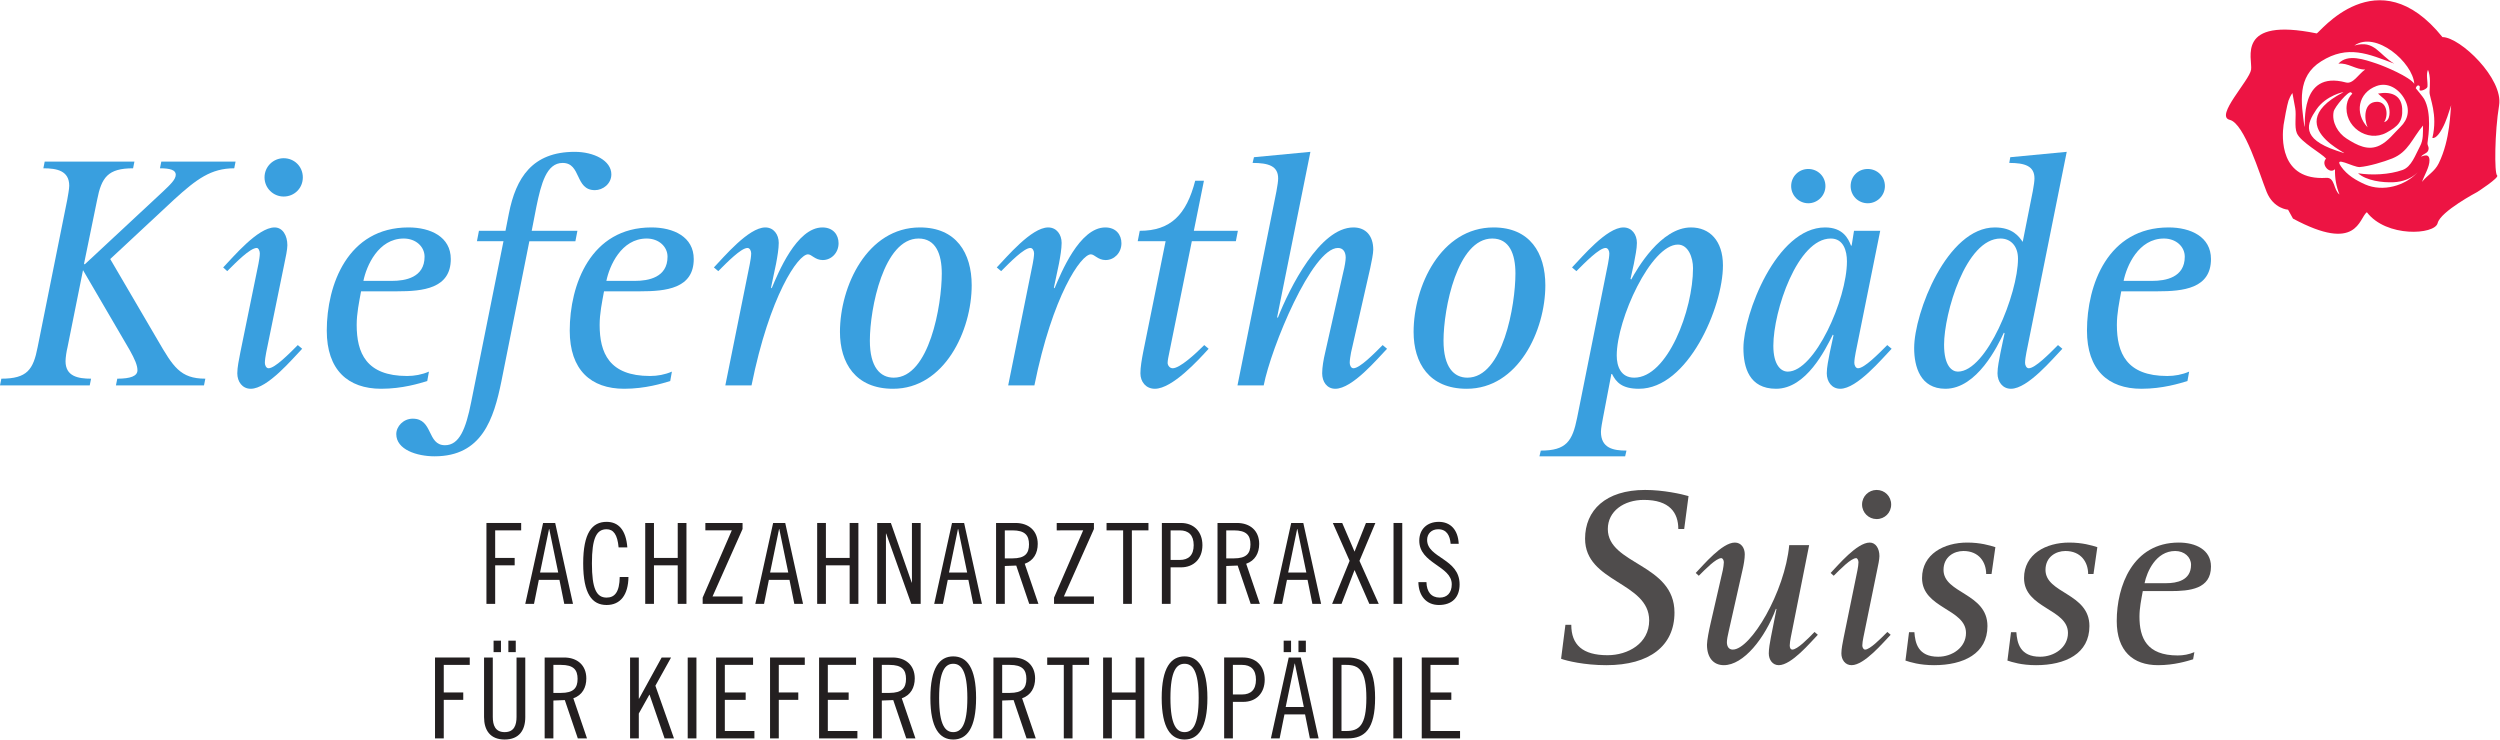 <?xml version="1.0" encoding="UTF-8" standalone="no"?>
<svg
   xmlns:dc="http://purl.org/dc/elements/1.1/"
   xmlns:cc="http://creativecommons.org/ns#"
   xmlns:rdf="http://www.w3.org/1999/02/22-rdf-syntax-ns#"
   xmlns:svg="http://www.w3.org/2000/svg"
   xmlns="http://www.w3.org/2000/svg"
   viewBox="0 0 237.813 70.347"
   height="70.347"
   width="237.813"
   xml:space="preserve"
   id="svg2"
   version="1.1"><defs
     id="defs6" /><g
     transform="matrix(1.333,0,0,-1.333,0,70.347)"
     id="g10"><g
       transform="scale(0.1)"
       id="g12"><path
         id="path14"
         style="fill:#4f4c4c;fill-opacity:1;fill-rule:nonzero;stroke:none"
         d="m 1197.67,150.215 c 0,11.664 -6.2,20.781 -24.6,20.781 -14.22,0 -25.7,-8.027 -25.7,-20.781 0,-25.524 47.57,-24.613 47.57,-59.609 0,-23.691 -17.68,-37.551 -48.66,-37.551 -15.69,0 -28.26,3.106 -32.26,4.562 l 3.09,24.238 h 4.19 c 0,-14.219 8.02,-21.691 25.88,-21.691 14.58,0 29.71,8.391 29.71,24.793 0,27.523 -45.75,26.981 -45.75,58.328 0,20.227 14.59,34.817 42.84,34.817 12.95,0 26.07,-2.922 30.99,-4.383 l -3.1,-23.504 h -4.2" /><path
         id="path16"
         style="fill:#4f4c4c;fill-opacity:1;fill-rule:nonzero;stroke:none"
         d="m 1267.71,92.973 -0.37,0.367 c -7.85,-21.137 -23.15,-40.285 -37.18,-40.285 -7.48,0 -12.03,5.465 -12.03,14.582 0,3.102 1.45,10.387 2.55,15.125 l 8.75,38.101 c 0.35,1.828 0.73,4.196 0.73,5.657 0,1.277 -0.73,2.91 -1.83,2.91 -3.64,0 -11.3,-7.832 -16.04,-12.575 l -2.19,2.008 c 5.29,5.469 18.78,21.688 27.9,21.688 4.55,0 7.1,-3.828 7.1,-8.387 0,-3.086 -0.73,-7.473 -1.64,-11.301 l -9.85,-43.746 c -0.72,-2.738 -1.27,-6.199 -1.27,-7.656 0,-2.918 1.27,-5.285 4.19,-5.285 12.77,0 37.18,41.008 40.29,74.543 h 14.22 l -13.13,-65.985 c -0.36,-1.816 -0.72,-4.18 -0.72,-5.645 0,-1.82 0.72,-2.914 1.81,-2.914 3.65,0 11.3,7.84 15.86,12.57 l 2.38,-1.992 c -5.29,-5.473 -18.78,-21.699 -27.9,-21.699 -4.37,0 -7.1,3.824 -7.1,8.391 0,3.281 0.73,7.465 1.46,11.289 l 4.01,20.238" /><path
         id="path18"
         style="fill:#4f4c4c;fill-opacity:1;fill-rule:nonzero;stroke:none"
         d="m 1328.8,167.711 c 0,5.84 4.73,10.391 10.39,10.391 5.83,0 10.38,-4.551 10.38,-10.391 0,-5.832 -4.55,-10.391 -10.38,-10.391 -5.66,0 -10.39,4.559 -10.39,10.391 z m 20.41,-92.957 c -5.29,-5.473 -18.78,-21.699 -27.89,-21.699 -4.55,0 -7.28,3.824 -7.28,8.391 0,3.281 0.9,7.465 1.63,11.289 l 9.85,48.129 c 0.36,1.828 0.72,4.196 0.72,5.657 0,1.277 -0.72,2.91 -1.64,2.91 -3.64,0 -11.3,-7.832 -16.04,-12.575 l -2.19,2.008 c 5.29,5.469 18.78,21.688 27.89,21.688 4.38,0 6.93,-4.379 6.93,-9.668 0,-2.184 -0.91,-6.735 -1.64,-10.02 l -9.84,-48.129 c -0.37,-1.816 -0.73,-4.18 -0.73,-5.645 0,-1.273 0.73,-2.914 2,-2.914 3.47,0 11.12,7.84 15.86,12.57 l 2.37,-1.992" /><path
         id="path20"
         style="fill:#4f4c4c;fill-opacity:1;fill-rule:nonzero;stroke:none"
         d="m 1417.37,118.129 c 0,8.391 -5.11,16.402 -16.22,16.402 -6.75,0 -14.22,-4.179 -14.22,-13.48 0,-16.961 31.35,-16.414 31.35,-40.098 0,-19.695 -17.13,-27.898 -38.1,-27.898 -10.39,0 -17.13,2.195 -20.41,3.289 l 2.55,20.223 h 3.83 c 0.55,-7.656 2.55,-17.488 16.95,-17.488 10.02,0 19.87,6.555 19.87,16.953 0,17.308 -31.36,17.484 -31.36,39.188 0,17.129 15.68,25.332 32.27,25.332 9.29,0 16.04,-2 20.06,-3.281 l -2.74,-19.141 h -3.83" /><path
         id="path22"
         style="fill:#4f4c4c;fill-opacity:1;fill-rule:nonzero;stroke:none"
         d="m 1490.14,118.129 c 0,8.391 -5.11,16.402 -16.23,16.402 -6.74,0 -14.21,-4.179 -14.21,-13.48 0,-16.961 31.35,-16.414 31.35,-40.098 0,-19.695 -17.14,-27.898 -38.1,-27.898 -10.38,0 -17.13,2.195 -20.41,3.289 l 2.55,20.223 h 3.82 c 0.55,-7.656 2.56,-17.488 16.96,-17.488 10.03,0 19.87,6.555 19.87,16.953 0,17.308 -31.35,17.484 -31.35,39.188 0,17.129 15.68,25.332 32.26,25.332 9.3,0 16.04,-2 20.05,-3.281 l -2.74,-19.141 h -3.82" /><path
         id="path24"
         style="fill:#4f4c4c;fill-opacity:1;fill-rule:nonzero;stroke:none"
         d="m 1545.89,111.566 c 7.3,0 17.68,1.829 17.68,13.125 0,5.469 -4.73,9.84 -11.29,9.84 -13.85,0 -20.24,-14.945 -21.88,-22.965 z m 19.15,-54.32 c -4.19,-1.281 -13.49,-4.191 -24.98,-4.191 -18.04,0 -29.52,10.207 -29.52,31.535 0,24.793 11.29,55.961 44.29,55.961 12.02,0 22.96,-5.106 22.96,-17.133 0,-16.047 -15.13,-17.5 -28.98,-17.5 h -19.68 c -1.09,-6.02 -2.37,-12.031 -2.37,-18.223 0,-15.141 5.1,-27.707 27.34,-27.707 4.01,0 8.02,0.723 11.84,2.371 l -0.9,-5.113" /><path
         id="path26"
         style="fill:#399fdf;fill-opacity:1;fill-rule:nonzero;stroke:none"
         d="m 0.961,257.504 c 18.465,0 22.781,6.469 25.902,22.535 l 21.105,105.043 c 0.473,2.883 1.438,7.676 1.438,10.074 0,10.797 -8.875,12.477 -18.465,12.477 l 0.957,4.793 h 64.031 l -0.957,-4.793 c -17.988,0 -22.547,-6.481 -25.664,-22.551 l -9.344,-45.566 0.473,-0.469 55.398,51.558 c 5.281,5.04 9.598,8.872 9.598,12.477 0,3.348 -4.082,4.551 -11.282,4.551 l 0.965,4.793 h 52.996 l -0.957,-4.793 c -16.547,0 -26.855,-7.676 -42.918,-22.313 L 78.66,342.879 112.48,285.082 c 11.032,-18.945 16.063,-27.578 34.051,-27.578 l -0.957,-4.793 H 82.738 l 0.957,4.793 c 9.605,0 14.391,1.914 14.391,5.992 0,3.602 -1.914,7.914 -5.516,14.391 l -33.332,57.078 -11.035,-54.926 c -0.711,-2.867 -1.434,-7.426 -1.434,-10.062 0,-10.793 8.867,-12.473 18.219,-12.473 l -0.953,-4.793 H 0 l 0.961,4.793" /><path
         id="path28"
         style="fill:#399fdf;fill-opacity:1;fill-rule:nonzero;stroke:none"
         d="m 188.77,401.152 c 0,7.676 6.23,13.676 13.66,13.676 7.675,0 13.672,-6 13.672,-13.676 0,-7.668 -5.997,-13.668 -13.672,-13.668 -7.43,0 -13.66,6 -13.66,13.668 z m 26.863,-122.304 c -6.969,-7.2 -24.707,-28.547 -36.699,-28.547 -5.996,0 -9.598,5.039 -9.598,11.043 0,4.308 1.199,9.832 2.16,14.871 l 12.949,63.301 c 0.485,2.406 0.965,5.527 0.965,7.437 0,1.68 -0.965,3.832 -2.164,3.832 -4.785,0 -14.863,-10.312 -21.098,-16.543 l -2.882,2.641 c 6.964,7.203 24.703,28.547 36.691,28.547 5.762,0 9.113,-5.766 9.113,-12.715 0,-2.879 -1.199,-8.871 -2.156,-13.199 l -12.949,-63.301 c -0.473,-2.406 -0.957,-5.527 -0.957,-7.442 0,-1.675 0.957,-3.832 2.637,-3.832 4.55,0 14.625,10.309 20.863,16.539 l 3.125,-2.632" /><path
         id="path30"
         style="fill:#399fdf;fill-opacity:1;fill-rule:nonzero;stroke:none"
         d="m 279.723,327.293 c 9.582,0 23.254,2.398 23.254,17.258 0,7.191 -6.239,12.965 -14.872,12.965 -18.222,0 -26.621,-19.664 -28.777,-30.223 z m 25.168,-71.469 c -5.508,-1.679 -17.739,-5.523 -32.852,-5.523 -23.738,0 -38.851,13.437 -38.851,41.5 0,32.613 14.871,73.629 58.281,73.629 15.82,0 30.219,-6.723 30.219,-22.551 0,-21.102 -19.907,-23.027 -38.129,-23.027 h -25.903 c -1.437,-7.903 -3.125,-15.821 -3.125,-23.969 0,-19.91 6.719,-36.465 35.977,-36.465 5.277,0 10.551,0.961 15.586,3.125 l -1.203,-6.719" /><path
         id="path32"
         style="fill:#399fdf;fill-opacity:1;fill-rule:nonzero;stroke:none"
         d="m 357.852,255.824 c -5.512,-27.105 -13.903,-53.719 -47.719,-53.719 -12.707,0 -27.34,4.805 -27.34,15.829 0,5.511 5.031,11.031 11.758,11.031 14.625,0 10.062,-18.945 23.015,-18.945 10.075,0 14.864,11.273 18.707,30.937 l 23.02,114.633 h -18.941 l 1.433,7.433 h 18.945 l 2.399,12.227 c 5.035,25.672 16.793,44.133 47.004,44.133 13.676,0 26.144,-6.235 26.144,-16.067 0,-6.726 -5.996,-11.269 -11.746,-11.269 -14.398,0 -9.601,19.422 -23.027,19.422 -11.516,0 -15.352,-14.879 -18.707,-31.18 l -3.359,-17.266 h 32.617 l -1.438,-7.433 h -32.855 l -19.91,-99.766" /><path
         id="path34"
         style="fill:#399fdf;fill-opacity:1;fill-rule:nonzero;stroke:none"
         d="m 453.098,327.293 c 9.586,0 23.261,2.398 23.261,17.258 0,7.191 -6.238,12.965 -14.871,12.965 -18.226,0 -26.617,-19.664 -28.769,-30.223 z m 25.183,-71.469 c -5.519,-1.679 -17.746,-5.523 -32.855,-5.523 -23.738,0 -38.856,13.437 -38.856,41.5 0,32.613 14.875,73.629 58.282,73.629 15.828,0 30.214,-6.723 30.214,-22.551 0,-21.102 -19.906,-23.027 -38.128,-23.027 h -25.899 c -1.445,-7.903 -3.121,-15.821 -3.121,-23.969 0,-19.91 6.711,-36.465 35.977,-36.465 5.273,0 10.546,0.961 15.585,3.125 l -1.199,-6.719" /><path
         id="path36"
         style="fill:#399fdf;fill-opacity:1;fill-rule:nonzero;stroke:none"
         d="m 535.102,339.516 c 0.484,2.406 0.957,5.527 0.957,7.437 0,1.68 -0.957,3.832 -2.637,3.832 -4.563,0 -14.629,-10.312 -20.863,-16.543 l -3.114,2.641 c 6.95,7.203 24.703,28.547 36.688,28.547 5.996,0 9.594,-5.043 9.594,-11.039 0,-4.075 -0.961,-9.84 -1.918,-14.875 l -3.594,-17.02 0.473,-0.484 c 4.558,10.801 17.753,43.418 36.21,43.418 7.68,0 11.52,-5.278 11.52,-11.274 0,-6.965 -5.273,-12 -11.277,-12 -5.516,0 -7.918,4.082 -10.555,4.082 -6.953,0 -27.344,-29.261 -40.289,-93.527 h -18.699 l 17.504,86.805" /><path
         id="path38"
         style="fill:#399fdf;fill-opacity:1;fill-rule:nonzero;stroke:none"
         d="m 637.781,258.223 c 25.414,0 34.289,51.8 34.289,74.34 0,13.917 -4.316,24.953 -16.55,24.953 -24.934,0 -34.774,-49.899 -34.774,-72.907 0,-18.957 7.438,-26.386 17.035,-26.386 z m -38.375,32.621 c 0,32.613 19.426,74.586 57.082,74.586 25.899,0 36.93,-18.239 36.93,-41.254 0,-32.375 -19.434,-73.875 -56.129,-73.875 -26.855,0 -37.883,18.472 -37.883,40.543" /><path
         id="path40"
         style="fill:#399fdf;fill-opacity:1;fill-rule:nonzero;stroke:none"
         d="m 736.973,339.516 c 0.472,2.406 0.961,5.527 0.961,7.437 0,1.68 -0.961,3.832 -2.641,3.832 -4.563,0 -14.629,-10.312 -20.863,-16.543 l -3.121,2.641 c 6.953,7.203 24.695,28.547 36.695,28.547 5.988,0 9.594,-5.043 9.594,-11.039 0,-4.075 -0.957,-9.84 -1.918,-14.875 l -3.606,-17.02 0.485,-0.484 c 4.554,10.801 17.742,43.418 36.211,43.418 7.675,0 11.507,-5.278 11.507,-11.274 0,-6.965 -5.269,-12 -11.269,-12 -5.508,0 -7.906,4.082 -10.547,4.082 -6.957,0 -27.344,-29.261 -40.293,-93.527 h -18.707 l 17.512,86.805" /><path
         id="path42"
         style="fill:#399fdf;fill-opacity:1;fill-rule:nonzero;stroke:none"
         d="m 862.504,278.848 c -7.199,-7.914 -25.902,-28.547 -38.375,-28.547 -6.473,0 -10.316,5.039 -10.316,11.043 0,4.308 0.96,9.832 1.929,14.871 l 16.063,79.375 h -19.907 l 1.446,7.433 c 22.058,0 33.332,11.508 39.57,35.731 h 6.234 l -7.207,-35.731 h 31.426 l -1.437,-7.433 h -31.422 l -16.067,-79.375 c -0.476,-2.406 -1.207,-5.527 -1.207,-7.442 0,-1.675 1.442,-3.832 3.61,-3.832 5.031,0 15.82,9.832 22.535,16.539 l 3.125,-2.632" /><path
         id="path44"
         style="fill:#399fdf;fill-opacity:1;fill-rule:nonzero;stroke:none"
         d="m 910.906,391.324 c 0.723,4.071 1.203,6.961 1.203,9.114 0,8.875 -6.961,11.031 -18.234,11.031 l 0.969,4.082 40.289,3.832 -23.746,-117.996 0.476,-0.473 c 8.403,21.336 29.985,64.516 53.961,64.516 8.875,0 14.156,-6 14.156,-15.84 0,-2.637 -1.203,-8.871 -2.164,-13.188 l -13.675,-60.187 c -0.469,-2.406 -0.953,-5.527 -0.953,-7.442 0,-1.675 0.953,-3.832 2.636,-3.832 4.555,0 14.629,10.309 20.864,16.539 l 3.121,-2.632 c -6.957,-7.2 -24.7,-28.547 -36.934,-28.547 -5.996,0 -9.355,5.039 -9.355,11.043 0,4.308 0.96,9.832 2.16,14.871 l 12.957,57.555 c 0.957,3.593 1.676,8.152 1.676,10.074 0,3.832 -1.676,6.941 -5.512,6.941 -18.469,0 -47.727,-70.972 -53.004,-98.074 h -18.711 l 27.82,138.613" /><path
         id="path46"
         style="fill:#399fdf;fill-opacity:1;fill-rule:nonzero;stroke:none"
         d="m 1047.15,258.223 c 25.42,0 34.29,51.8 34.29,74.34 0,13.917 -4.31,24.953 -16.54,24.953 -24.94,0 -34.78,-49.899 -34.78,-72.907 0,-18.957 7.44,-26.386 17.03,-26.386 z m -38.38,32.621 c 0,32.613 19.43,74.586 57.09,74.586 25.89,0 36.92,-18.239 36.92,-41.254 0,-32.375 -19.42,-73.875 -56.11,-73.875 -26.86,0 -37.9,18.472 -37.9,40.543" /><path
         id="path48"
         style="fill:#399fdf;fill-opacity:1;fill-rule:nonzero;stroke:none"
         d="m 1166.2,258.223 c 23.74,0 41.97,48.199 41.97,78.179 0,7.442 -3.36,16.789 -10.79,16.789 -19.19,0 -43.65,-53.234 -43.65,-79.148 0,-7.664 2.88,-15.82 12.47,-15.82 z m -66.67,-52.043 c 18.23,0 22.55,6.715 25.9,23.269 l 22.07,110.067 c 0.47,2.406 0.95,5.527 0.95,7.437 0,1.68 -0.95,3.832 -2.64,3.832 -4.55,0 -14.63,-10.312 -20.86,-16.543 l -3.12,2.641 c 6.96,7.203 24.7,28.547 36.69,28.547 6,0 9.6,-5.043 9.6,-11.039 0,-4.075 -1.2,-9.84 -2.16,-14.875 l -2.4,-10.782 0.49,-0.492 c 4.07,7.438 21.1,37.188 42.68,37.188 13.19,0 22.79,-9.367 22.79,-27.114 0,-29.73 -24.95,-88.015 -59.96,-88.015 -12.23,0 -16.31,4.812 -19.19,10.558 h -0.48 l -5.99,-31.41 c -0.49,-2.644 -1.44,-7.441 -1.44,-9.84 0,-11.75 8.87,-13.429 18.22,-13.429 l -0.95,-4.075 h -61.16 l 0.96,4.075" /><path
         id="path50"
         style="fill:#399fdf;fill-opacity:1;fill-rule:nonzero;stroke:none"
         d="m 1320.65,394.922 c 0,6.953 5.27,12.23 12.23,12.23 6.71,0 12.23,-5.277 12.23,-12.23 0,-6.711 -5.52,-12.238 -12.23,-12.238 -6.96,0 -12.23,5.527 -12.23,12.238 z m -42.45,0 c 0,6.953 5.51,12.23 12.23,12.23 6.71,0 12.23,-5.277 12.23,-12.23 0,-6.711 -5.52,-12.238 -12.23,-12.238 -6.72,0 -12.23,5.527 -12.23,12.238 z m -2.4,-132.379 c 19.18,0 42.21,51.559 42.21,78.656 0,7.434 -2.4,16.317 -11.52,16.317 -23.73,0 -41,-51.571 -41,-76.512 0,-13.906 5.52,-18.461 10.31,-18.461 z m 32.62,25.898 -0.48,0.481 c -5.28,-10.555 -18.95,-38.621 -40.53,-38.621 -19.19,0 -23.27,15.351 -23.27,29.023 0,23.992 23.51,86.106 58.28,86.106 12.71,0 16.55,-7.914 18.47,-12.953 h 0.48 l 1.68,10.546 h 18.7 l -17.5,-86.808 c -0.49,-2.406 -0.97,-5.527 -0.97,-7.442 0,-1.675 0.97,-3.832 2.64,-3.832 4.56,0 14.63,10.309 20.87,16.539 l 3.12,-2.632 c -6.96,-7.2 -24.71,-28.547 -36.69,-28.547 -6,0 -9.6,5.039 -9.6,11.043 0,4.308 1.2,9.832 2.16,14.871 l 2.64,12.226" /><path
         id="path52"
         style="fill:#399fdf;fill-opacity:1;fill-rule:nonzero;stroke:none"
         d="m 1397.16,262.543 c 20.62,0 42.92,55.637 42.92,80.578 0,9.113 -5.28,14.395 -12.47,14.395 -24.94,0 -40.29,-53.727 -40.29,-75.789 0,-15.348 5.76,-19.184 9.84,-19.184 z m 33.33,27.336 -0.48,0.473 c -4.32,-9.348 -19.19,-40.051 -41.73,-40.051 -17.98,0 -22.3,15.836 -22.3,29.023 0,25.188 23.51,86.106 57.55,86.106 12.71,0 17.27,-6.481 19.91,-10.317 l 7.2,36.211 c 0.72,4.071 1.19,6.961 1.19,9.114 0,8.875 -6.95,11.031 -17.98,11.031 l 0.72,4.082 40.29,3.832 -28.78,-143.168 c -0.48,-2.406 -0.96,-5.527 -0.96,-7.442 0,-1.675 0.96,-3.832 2.63,-3.832 4.56,0 14.64,10.309 20.88,16.539 l 3.11,-2.632 c -6.95,-7.2 -24.7,-28.547 -36.69,-28.547 -6,0 -9.6,5.039 -9.6,11.043 0,4.308 1.21,9.832 2.16,14.871 l 2.88,13.664" /><path
         id="path54"
         style="fill:#399fdf;fill-opacity:1;fill-rule:nonzero;stroke:none"
         d="m 1535.82,327.293 c 9.6,0 23.27,2.398 23.27,17.258 0,7.191 -6.24,12.965 -14.87,12.965 -18.23,0 -26.62,-19.664 -28.78,-30.223 z M 1561,255.824 c -5.51,-1.679 -17.73,-5.523 -32.85,-5.523 -23.74,0 -38.85,13.437 -38.85,41.5 0,32.613 14.87,73.629 58.27,73.629 15.84,0 30.22,-6.723 30.22,-22.551 0,-21.102 -19.9,-23.027 -38.13,-23.027 h -25.9 c -1.44,-7.903 -3.12,-15.821 -3.12,-23.969 0,-19.91 6.72,-36.465 35.98,-36.465 5.27,0 10.55,0.961 15.59,3.125 l -1.21,-6.719" /><path
         id="path56"
         style="fill:#ed1443;fill-opacity:1;fill-rule:nonzero;stroke:none"
         d="m 1740.34,411.215 c -2.94,-6.039 -8.13,-8.422 -11.94,-13.27 1.55,4.649 5.42,10.535 5.33,15.532 -0.16,6.601 -7.41,1.121 -5.74,2.867 1.98,2.035 5,2.035 5.13,5.461 0.08,1.23 -0.91,2.316 -0.83,3.703 0.53,3.75 1.11,8.699 1.13,13.828 0.03,6.269 -0.77,12.809 -3.49,17.75 -0.79,1.457 -5.95,7.59 -5.99,7.687 0.2,0.84 0.98,2.297 2.06,1.942 1.49,-0.465 0.46,-2.227 0.61,-3.082 0.31,-1.637 5.56,0.668 5.68,2.222 0.31,3.676 -1.17,8.711 0.36,12.063 1.97,-4.648 1.35,-10.691 1.12,-15.863 -0.18,-3.942 6.1,-15.946 2.01,-32.762 2.85,-0.656 5.97,4.754 7.03,6.703 2.9,5.242 4.51,10.996 6.4,16.66 -0.78,-4.371 -0.48,-24.289 -8.87,-41.441 m -32.27,-13.524 c 6.34,0.286 12.72,2.45 17.27,7.145 -8.88,-9.711 -24.84,-14.293 -37.55,-8.703 -6.51,2.898 -12.85,6.605 -17.13,12.73 -5.84,8.27 8.9,-0.75 13.35,-0.347 6.54,0.566 17.09,3.707 23.14,6.14 11.55,4.668 14.23,14.348 21.96,23.492 -0.09,-5.125 0.36,-10.191 -2.17,-14.832 -3.28,-6.074 -6.01,-14.601 -12.42,-16.875 -9.57,-3.386 -22.1,-3.906 -31.79,-2.351 6.1,-5.344 17.45,-6.762 25.34,-6.399 m -47.94,3.125 c -33.57,-2.16 -31.72,29.278 -30.53,37.793 0.41,3.012 2.56,14.512 3.51,17.286 0.63,1.781 1.64,3.914 2.8,5.433 0,0 1.41,-7.738 1.99,-10.801 0.96,-5.062 -0.8,-13.179 1.2,-17.851 2.7,-6.321 17.82,-14.504 20.83,-18.129 -3.93,-4.063 2.53,-11.422 6.36,-7.535 -0.11,-6.809 0.83,-12.043 3.2,-18.067 -4.37,3.348 -3.14,12.254 -9.36,11.871 m 5.2,47.247 c 0.65,3.339 10.64,15.062 12.43,13.757 l 0.89,-0.894 c -2.07,-2.059 -3.4,-4.578 -3.9,-7.586 -2.51,-15.656 14.63,-27.735 28.31,-20.246 8.08,4.441 11.74,7.808 11.19,17.164 -0.59,9.844 -8.26,12.359 -17.25,10.687 2.97,-2.957 6.07,-4.25 7.47,-8.445 1.22,-3.586 1.55,-10.805 -3.15,-11.906 3.15,4.269 2.41,14.445 -4.93,14.492 -9.86,0.008 -9.43,-12.289 -6.83,-18.211 -9.36,9.902 -6.83,24.648 6.37,29.488 8.11,2.973 16.04,-2.027 20.09,-9.488 3.97,-7.289 2.56,-14.34 -3.06,-19.75 -4.71,-4.559 -8.73,-10.156 -14.62,-13.098 -8.26,-4.175 -16.13,-0.082 -23.81,4.848 -6.08,3.902 -10.69,11.637 -9.2,19.188 m 1.91,-27.77 c -25.35,8.633 -21.23,19.078 -14.2,29.34 7.04,10.25 20.1,12.726 19.23,12.285 -51.53,-26.699 20.34,-50.234 -5.03,-41.625 m -10.82,63.68 c 19.12,12.039 33.71,5.246 52.18,-1.649 -10.8,6.199 -14.06,17.196 -28.49,12.918 15.38,10.774 41.71,-12.101 42.77,-27.304 -3.39,5.027 -20.75,12.363 -26.88,14.425 -8.65,2.856 -20.64,7.285 -27.29,-0.082 6.65,0.918 12.61,-4.414 19.13,-4.121 -4.81,-3.379 -8.68,-10.652 -13.76,-9.269 -33.69,9.101 -28.48,-31.481 -29.59,-31.668 -2.31,17.207 -5.59,35.769 11.93,46.75 m 86.55,17.304 c -46.46,57.723 -88.32,2.301 -89.72,2.606 -58.04,11.828 -45.67,-18.055 -46.83,-25.848 -1.16,-7.785 -25.98,-33.195 -15.28,-35.805 10.68,-2.574 21.47,-39.316 26.38,-51.433 4.92,-12.141 15.29,-12.707 15.29,-12.707 l 3.5,-6.344 c 46.17,-24.808 46.95,0.223 52.72,4.563 13.83,-18.196 48.49,-16.157 50.51,-7.809 2.02,8.375 28.27,22.223 28.27,22.223 0,0 16.17,10.41 14.16,11.84 -2.02,1.457 -1.74,30.902 1.42,49.937 3.19,19.051 -27.63,48.668 -40.42,48.777" /><path
         id="path58"
         style="fill:#231f20;fill-opacity:1;fill-rule:nonzero;stroke:none"
         d="m 347.133,154.531 h 24.785 v -5.277 h -18.551 v -19.668 h 13.91 v -5.281 h -13.91 V 96.801 h -6.234 v 57.73" /><path
         id="path60"
         style="fill:#231f20;fill-opacity:1;fill-rule:nonzero;stroke:none"
         d="m 385.395,119.188 h 12.953 l -6.395,31.027 h -0.16 z m 10.796,35.343 12.707,-57.73 h -6.234 l -3.437,17.109 h -14.711 l -3.438,-17.109 h -6.238 l 12.715,57.73 h 8.636" /><path
         id="path62"
         style="fill:#231f20;fill-opacity:1;fill-rule:nonzero;stroke:none"
         d="m 441.445,137.098 c -0.8,9.117 -3.683,12.957 -8.554,12.957 -7.278,0 -10.481,-6.399 -10.481,-24.391 0,-17.988 3.203,-24.387 10.481,-24.387 5.832,0 9.195,4 9.355,14.715 h 6.234 C 448.32,103.199 442.723,96 432.891,96 c -10.321,0 -16.715,7.836 -16.715,29.664 0,21.832 6.394,29.668 16.715,29.668 8.554,0 13.828,-5.918 14.789,-18.234 h -6.235" /><path
         id="path64"
         style="fill:#231f20;fill-opacity:1;fill-rule:nonzero;stroke:none"
         d="m 466.68,154.531 v -24.945 h 16.953 v 24.945 h 6.234 V 96.801 h -6.234 V 124.305 H 466.68 V 96.801 h -6.239 v 57.73 h 6.239" /><path
         id="path66"
         style="fill:#231f20;fill-opacity:1;fill-rule:nonzero;stroke:none"
         d="m 529.902,154.531 v -4.316 l -21.425,-48.137 h 21.425 v -5.277 h -28.468 v 4.476 l 20.793,47.977 h -18.868 v 5.277 h 26.543" /><path
         id="path68"
         style="fill:#231f20;fill-opacity:1;fill-rule:nonzero;stroke:none"
         d="m 549.559,119.188 h 12.957 l -6.399,31.027 h -0.16 z m 10.793,35.343 12.714,-57.73 h -6.238 L 563.391,113.91 H 548.68 l -3.438,-17.109 h -6.238 l 12.715,57.73 h 8.633" /><path
         id="path70"
         style="fill:#231f20;fill-opacity:1;fill-rule:nonzero;stroke:none"
         d="m 589.379,154.531 v -24.945 h 16.949 v 24.945 h 6.238 V 96.801 h -6.238 V 124.305 H 589.379 V 96.801 h -6.234 v 57.73 h 6.234" /><path
         id="path72"
         style="fill:#231f20;fill-opacity:1;fill-rule:nonzero;stroke:none"
         d="m 635.746,154.531 14.867,-42.539 h 0.16 v 42.539 h 6.239 V 96.801 h -6.715 l -17.91,50.211 h -0.16 V 96.801 h -6.239 v 57.73 h 9.758" /><path
         id="path74"
         style="fill:#231f20;fill-opacity:1;fill-rule:nonzero;stroke:none"
         d="m 677.223,119.188 h 12.953 l -6.399,31.027 h -0.16 z m 10.793,35.343 12.711,-57.73 h -6.235 l -3.437,17.109 h -14.711 l -3.442,-17.109 h -6.238 l 12.715,57.73 h 8.637" /><path
         id="path76"
         style="fill:#231f20;fill-opacity:1;fill-rule:nonzero;stroke:none"
         d="m 717.047,129.262 h 5.433 c 8.954,0 11.836,3.519 11.836,9.996 0,6.472 -2.882,9.996 -11.836,9.996 h -5.433 z m -6.238,25.269 h 13.914 c 9.269,0 15.828,-5.441 15.828,-14.953 0,-6.476 -2.875,-11.914 -9.274,-14.152 l 9.758,-28.625 h -6.558 l -9.278,27.344 -8.152,-0.317 V 96.801 h -6.238 v 57.73" /><path
         id="path78"
         style="fill:#231f20;fill-opacity:1;fill-rule:nonzero;stroke:none"
         d="m 780.641,154.531 v -4.316 l -21.434,-48.137 h 21.434 v -5.277 h -28.465 v 4.476 l 20.789,47.977 H 754.09 v 5.277 h 26.551" /><path
         id="path80"
         style="fill:#231f20;fill-opacity:1;fill-rule:nonzero;stroke:none"
         d="m 819.559,154.531 v -5.277 H 807.723 V 96.801 h -6.235 v 52.453 h -11.832 v 5.277 h 29.903" /><path
         id="path82"
         style="fill:#231f20;fill-opacity:1;fill-rule:nonzero;stroke:none"
         d="m 835.359,128.145 h 6.559 c 6.234,0 9.918,3.359 9.918,10.554 0,7.196 -3.684,10.555 -9.918,10.555 h -6.559 z m -6.234,26.386 h 13.594 c 9.273,0 15.351,-6.242 15.351,-15.832 0,-9.597 -6.078,-15.832 -15.351,-15.832 h -7.36 V 96.801 h -6.234 v 57.73" /><path
         id="path84"
         style="fill:#231f20;fill-opacity:1;fill-rule:nonzero;stroke:none"
         d="m 875.07,129.262 h 5.438 c 8.953,0 11.836,3.519 11.836,9.996 0,6.472 -2.883,9.996 -11.836,9.996 h -5.438 z m -6.234,25.269 h 13.914 c 9.27,0 15.828,-5.441 15.828,-14.953 0,-6.476 -2.875,-11.914 -9.273,-14.152 l 9.758,-28.625 h -6.559 l -9.277,27.344 -8.157,-0.317 V 96.801 h -6.234 v 57.73" /><path
         id="path86"
         style="fill:#231f20;fill-opacity:1;fill-rule:nonzero;stroke:none"
         d="m 919.266,119.188 h 12.957 l -6.399,31.027 h -0.16 z m 10.793,35.343 12.714,-57.73 h -6.238 l -3.437,17.109 h -14.711 l -3.438,-17.109 h -6.238 l 12.715,57.73 h 8.633" /><path
         id="path88"
         style="fill:#231f20;fill-opacity:1;fill-rule:nonzero;stroke:none"
         d="m 957.824,154.531 8.797,-20.468 8.152,20.468 h 6.719 l -11.351,-27.027 13.75,-30.703 h -6.715 l -10.555,24.144 -9.273,-24.144 h -6.719 l 12.476,30.703 -11.992,27.027 h 6.711" /><path
         id="path90"
         style="fill:#231f20;fill-opacity:1;fill-rule:nonzero;stroke:none"
         d="M 1000.68,154.531 V 96.801 h -6.239 v 57.73 h 6.239" /><path
         id="path92"
         style="fill:#231f20;fill-opacity:1;fill-rule:nonzero;stroke:none"
         d="m 1035.2,139.656 c -0.47,5.918 -2.87,10.399 -8.87,10.399 -4.8,0 -7.91,-3.2 -7.91,-7.598 0,-13.035 23.18,-13.195 23.18,-31.746 0,-9.191 -5.27,-14.711 -14.79,-14.711 -9.03,0 -14.47,6.637 -14.63,16.313 h 5.76 c 0.15,-6.797 3.35,-11.036 9.51,-11.036 5.2,0 8.55,3.36 8.55,9.52 0,13.109 -23.18,14.629 -23.18,31.098 0,8.16 5.6,13.437 13.91,13.437 8.32,0 13.75,-5.602 14.24,-15.676 h -5.77" /><path
         id="path94"
         style="fill:#231f20;fill-opacity:1;fill-rule:nonzero;stroke:none"
         d="m 310.438,58.531 h 24.785 v -5.277 h -18.547 v -19.668 h 13.91 v -5.281 h -13.91 V 0.801 h -6.238 V 58.531" /><path
         id="path96"
         style="fill:#231f20;fill-opacity:1;fill-rule:nonzero;stroke:none"
         d="m 362.777,70.523 h 5.278 v -8.156 h -5.278 z m -10.55,0 h 5.273 v -8.156 h -5.273 z m -0.563,-11.992 v -42.379 c 0,-5.836 1.68,-10.875 8.477,-10.875 6.797,0 8.472,5.039 8.472,10.875 v 42.379 h 6.239 V 15.992 C 374.852,6.719 370.535,0 360.141,0 349.746,0 345.43,6.719 345.43,15.992 v 42.539 h 6.234" /><path
         id="path98"
         style="fill:#231f20;fill-opacity:1;fill-rule:nonzero;stroke:none"
         d="m 394.906,33.262 h 5.434 c 8.957,0 11.836,3.52 11.836,9.996 0,6.477 -2.879,9.996 -11.836,9.996 h -5.434 z m -6.234,25.27 h 13.91 c 9.273,0 15.828,-5.441 15.828,-14.953 0,-6.48 -2.875,-11.914 -9.269,-14.156 L 418.895,0.801 H 412.34 L 403.059,28.145 394.906,27.828 V 0.801 h -6.234 V 58.531" /><path
         id="path100"
         style="fill:#231f20;fill-opacity:1;fill-rule:nonzero;stroke:none"
         d="M 455.863,58.531 V 29.105 h 0.16 l 16.153,29.426 h 6.715 L 467.699,38.379 480.973,0.801 h -6.715 L 463.539,31.98 h -0.16 L 455.863,18.551 V 0.801 h -6.234 V 58.531 h 6.234" /><path
         id="path102"
         style="fill:#231f20;fill-opacity:1;fill-rule:nonzero;stroke:none"
         d="M 496.992,58.531 V 0.801 h -6.234 V 58.531 h 6.234" /><path
         id="path104"
         style="fill:#231f20;fill-opacity:1;fill-rule:nonzero;stroke:none"
         d="m 537.402,58.531 v -5.277 h -20.148 v -19.668 h 14.875 V 28.305 H 517.254 V 6.078 h 21.109 V 0.801 H 511.02 V 58.531 h 26.382" /><path
         id="path106"
         style="fill:#231f20;fill-opacity:1;fill-rule:nonzero;stroke:none"
         d="m 549.52,58.531 h 24.785 v -5.277 h -18.547 v -19.668 h 13.91 v -5.281 h -13.91 V 0.801 H 549.52 V 58.531" /><path
         id="path108"
         style="fill:#231f20;fill-opacity:1;fill-rule:nonzero;stroke:none"
         d="m 610.898,58.531 v -5.277 h -20.152 v -19.668 h 14.871 V 28.305 H 590.746 V 6.078 h 21.109 V 0.801 H 584.512 V 58.531 h 26.386" /><path
         id="path110"
         style="fill:#231f20;fill-opacity:1;fill-rule:nonzero;stroke:none"
         d="m 629.281,33.262 h 5.434 c 8.957,0 11.836,3.52 11.836,9.996 0,6.477 -2.879,9.996 -11.836,9.996 h -5.434 z m -6.234,25.27 h 13.91 c 9.273,0 15.828,-5.441 15.828,-14.953 0,-6.48 -2.875,-11.914 -9.269,-14.156 L 653.27,0.801 h -6.555 L 637.434,28.145 629.281,27.828 V 0.801 h -6.234 V 58.531" /><path
         id="path112"
         style="fill:#231f20;fill-opacity:1;fill-rule:nonzero;stroke:none"
         d="m 680.25,54.051 c -5.602,0 -10.074,-4.797 -10.074,-24.387 0,-19.586 4.472,-24.387 10.074,-24.387 5.594,0 10.07,4.801 10.07,24.387 0,19.59 -4.476,24.387 -10.07,24.387 z M 680.25,0 c -9.758,0 -16.316,8.152 -16.316,29.664 0,21.508 6.558,29.66 16.316,29.66 9.75,0 16.305,-8.152 16.305,-29.66 C 696.555,8.152 690,0 680.25,0" /><path
         id="path114"
         style="fill:#231f20;fill-opacity:1;fill-rule:nonzero;stroke:none"
         d="m 715.172,33.262 h 5.433 c 8.954,0 11.836,3.52 11.836,9.996 0,6.477 -2.882,9.996 -11.836,9.996 h -5.433 z m -6.238,25.27 h 13.914 c 9.269,0 15.828,-5.441 15.828,-14.953 0,-6.48 -2.875,-11.914 -9.274,-14.156 L 739.16,0.801 h -6.558 L 723.324,28.145 715.172,27.828 V 0.801 h -6.238 V 58.531" /><path
         id="path116"
         style="fill:#231f20;fill-opacity:1;fill-rule:nonzero;stroke:none"
         d="M 777.211,58.531 V 53.254 H 765.375 V 0.801 h -6.234 V 53.254 h -11.832 v 5.277 h 29.902" /><path
         id="path118"
         style="fill:#231f20;fill-opacity:1;fill-rule:nonzero;stroke:none"
         d="M 793.441,58.531 V 33.586 h 16.95 v 24.945 h 6.238 V 0.801 h -6.238 V 28.305 h -16.95 V 0.801 h -6.234 V 58.531 h 6.234" /><path
         id="path120"
         style="fill:#231f20;fill-opacity:1;fill-rule:nonzero;stroke:none"
         d="m 845.316,54.051 c -5.601,0 -10.074,-4.797 -10.074,-24.387 0,-19.586 4.473,-24.387 10.074,-24.387 5.594,0 10.075,4.801 10.075,24.387 0,19.59 -4.481,24.387 -10.075,24.387 z M 845.316,0 c -9.757,0 -16.312,8.152 -16.312,29.664 0,21.508 6.555,29.66 16.312,29.66 9.75,0 16.309,-8.152 16.309,-29.66 C 861.625,8.152 855.066,0 845.316,0" /><path
         id="path122"
         style="fill:#231f20;fill-opacity:1;fill-rule:nonzero;stroke:none"
         d="m 879.809,32.145 h 6.558 c 6.235,0 9.91,3.359 9.91,10.551 0,7.195 -3.675,10.559 -9.91,10.559 h -6.558 z m -6.235,26.387 h 13.594 c 9.27,0 15.352,-6.238 15.352,-15.836 0,-9.59 -6.082,-15.832 -15.352,-15.832 h -7.359 V 0.801 h -6.235 V 58.531" /><path
         id="path124"
         style="fill:#231f20;fill-opacity:1;fill-rule:nonzero;stroke:none"
         d="m 926.605,70.523 h 5.274 v -8.156 h -5.274 z m -9.117,-47.336 h 12.953 l -6.394,31.023 h -0.16 z m -1.437,47.336 h 5.277 v -8.156 h -5.277 z m 12.23,-11.992 12.715,-57.731 h -6.234 L 931.32,17.91 H 916.609 L 913.172,0.801 h -6.238 L 919.648,58.531 h 8.633" /><path
         id="path126"
         style="fill:#231f20;fill-opacity:1;fill-rule:nonzero;stroke:none"
         d="m 957.313,6.078 h 3.359 c 9.113,0 14.391,3.84 14.391,23.586 0,19.75 -5.278,23.59 -14.391,23.59 h -3.359 z m -6.235,52.453 h 10.715 c 12.152,0 19.504,-6.719 19.504,-28.867 0,-22.145 -7.352,-28.863 -19.504,-28.863 H 951.078 V 58.531" /><path
         id="path128"
         style="fill:#231f20;fill-opacity:1;fill-rule:nonzero;stroke:none"
         d="M 1000.55,58.531 V 0.801 h -6.234 V 58.531 h 6.234" /><path
         id="path130"
         style="fill:#231f20;fill-opacity:1;fill-rule:nonzero;stroke:none"
         d="m 1040.97,58.531 v -5.277 h -20.16 v -19.668 h 14.88 v -5.281 h -14.88 V 6.078 h 21.11 V 0.801 h -27.34 V 58.531 h 26.39" /></g></g></svg>